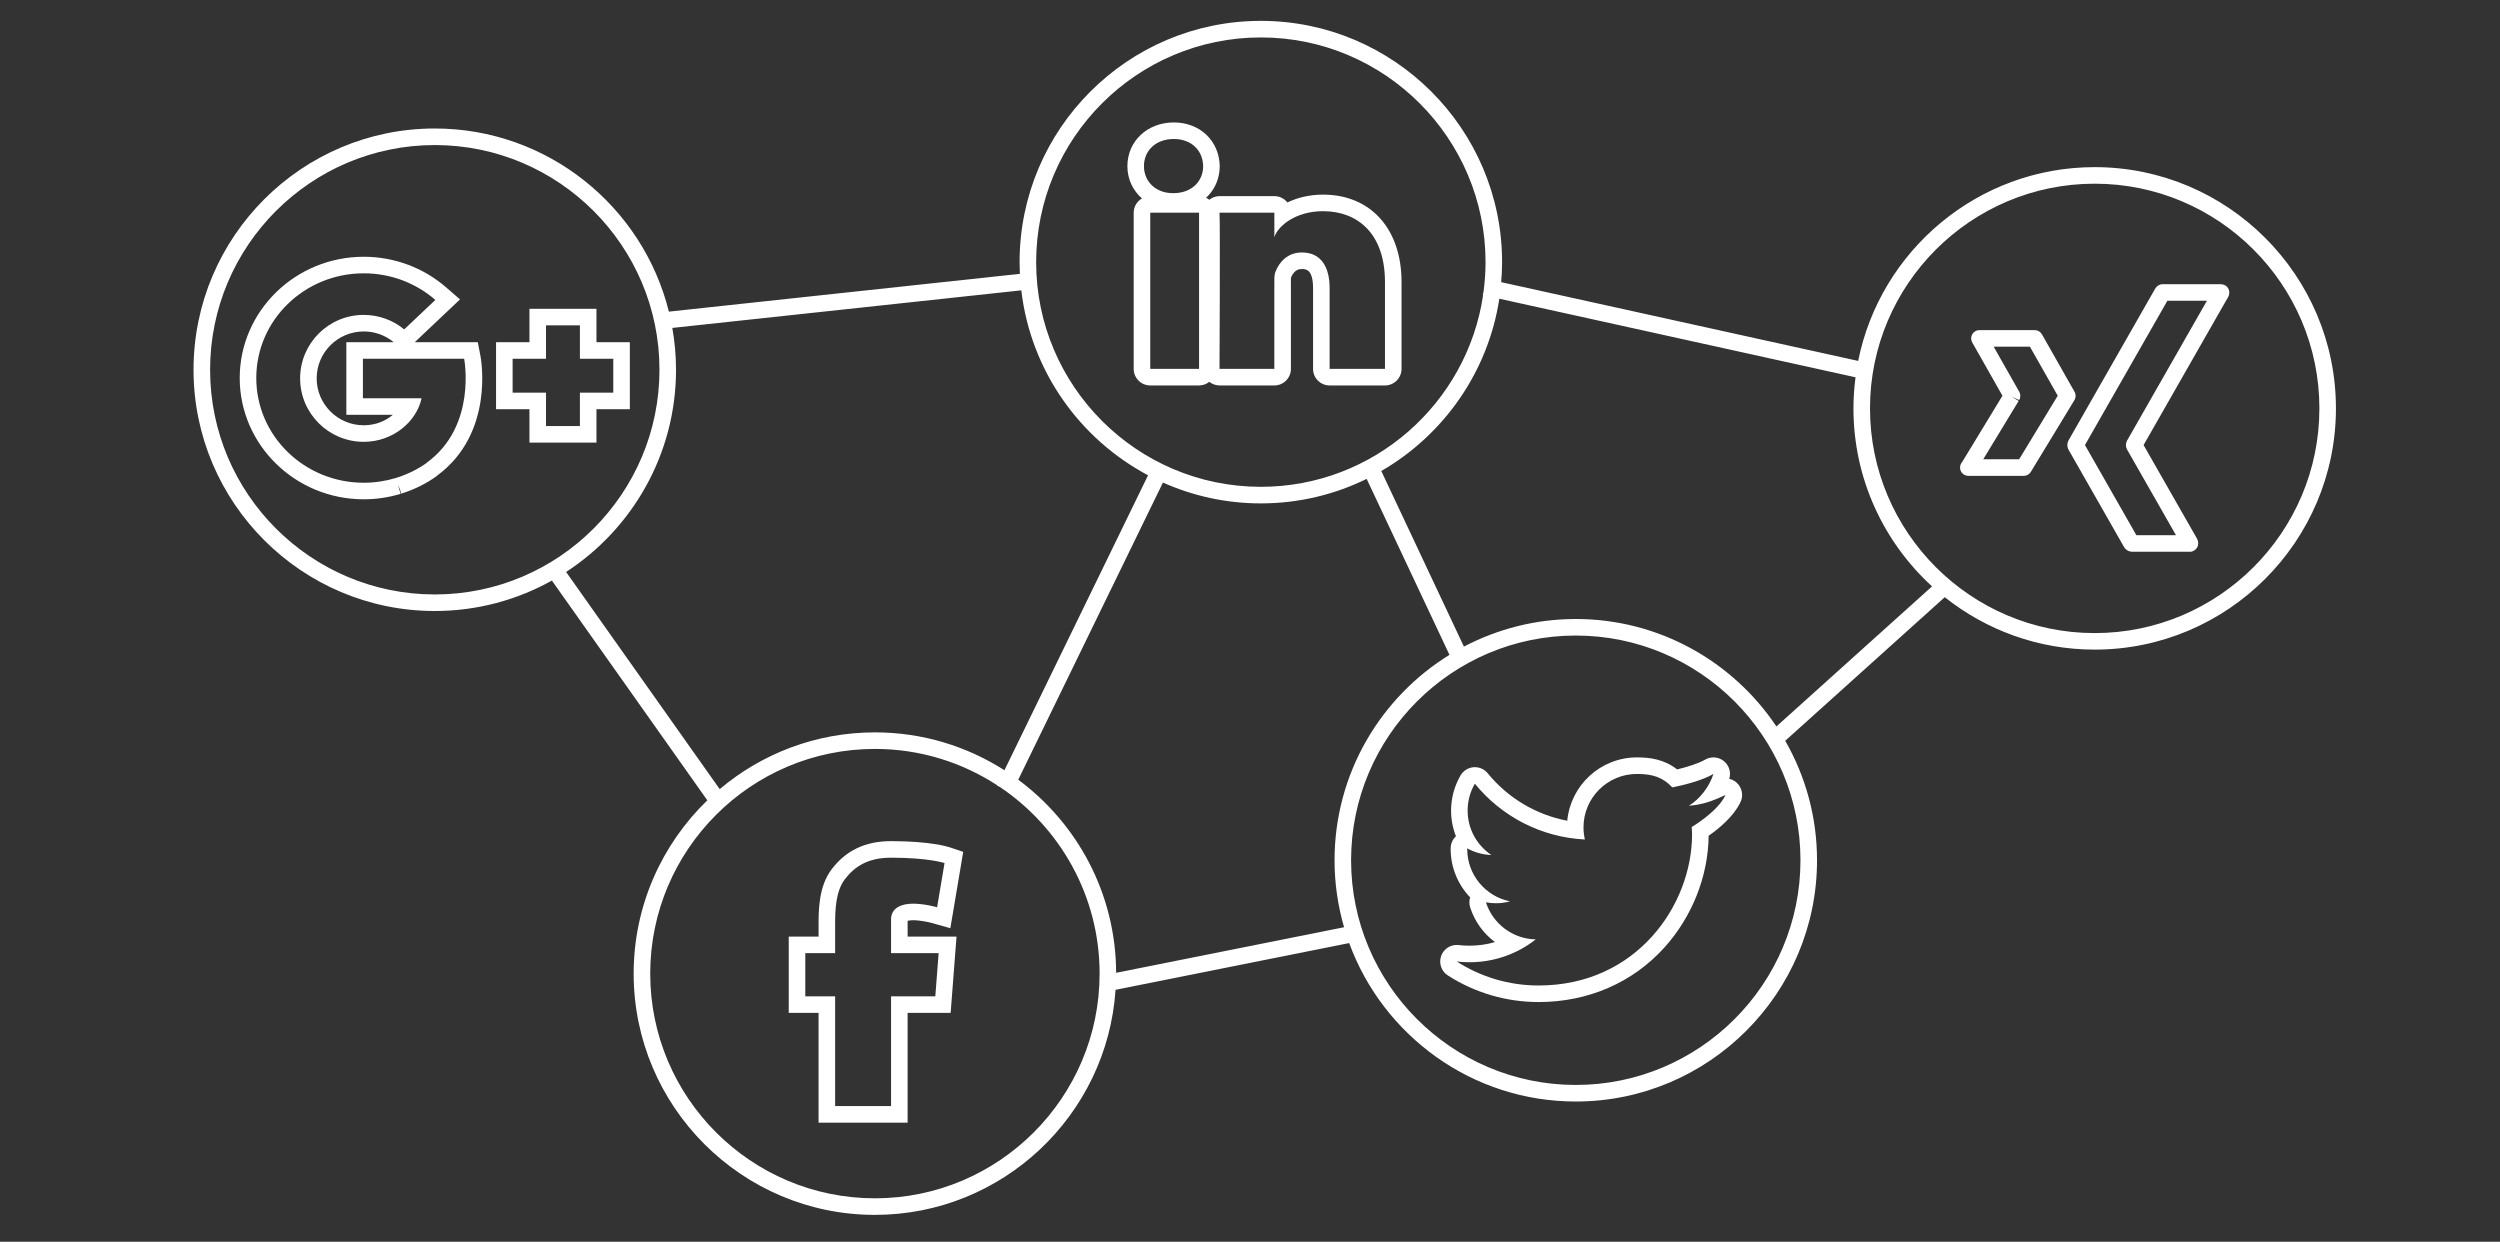 <?xml version="1.0" encoding="utf-8"?>
<!-- Generator: Adobe Illustrator 16.0.0, SVG Export Plug-In . SVG Version: 6.00 Build 0)  -->
<!DOCTYPE svg PUBLIC "-//W3C//DTD SVG 1.1//EN" "http://www.w3.org/Graphics/SVG/1.1/DTD/svg11.dtd">
<svg version="1.1" id="Layer_1" xmlns="http://www.w3.org/2000/svg" xmlns:xlink="http://www.w3.org/1999/xlink" x="0px" y="0px"
	 width="302px" height="150px" viewBox="0 0 302 150" enable-background="new 0 0 302 150" xml:space="preserve">
<rect x="0" y="0" width="302" height="150" fill="#333333" stroke="none"/>
<g>
	<path fill="#FFFFFF" d="M208.23,91.93c-0.362-0.289-0.804-0.436-1.246-0.436c-0.352,0-0.703,0.093-1.021,0.279
		c-0.731,0.435-2.11,0.869-3.364,1.172c-1.623-1.26-3.347-1.451-4.861-1.451c-4.391,0-8.01,3.365-8.413,7.652
		c-3.747-0.717-7.167-2.737-9.612-5.737c-0.381-0.468-0.951-0.736-1.55-0.736c-0.054,0-0.104,0.002-0.158,0.007
		c-0.655,0.053-1.243,0.422-1.571,0.99c-0.748,1.29-1.144,2.76-1.144,4.248c0,1.078,0.204,2.127,0.588,3.102
		c-0.401,0.373-0.637,0.9-0.637,1.463v0.078c0,2.238,0.886,4.312,2.351,5.844c-0.121,0.388-0.123,0.809,0.006,1.207
		c0.551,1.72,1.616,3.166,2.994,4.193c-0.986,0.286-2.02,0.434-3.076,0.434c-0.461,0-0.887-0.024-1.3-0.074
		c-0.081-0.01-0.161-0.016-0.241-0.016c-0.834,0-1.593,0.521-1.881,1.322c-0.314,0.879,0.018,1.857,0.803,2.361
		c3.278,2.104,7.07,3.216,10.967,3.216c5.975,0,11.373-2.344,15.205-6.599c3.35-3.719,5.287-8.625,5.334-13.487
		c1.172-0.817,2.992-2.288,3.814-4.001c0.146-0.277,0.23-0.596,0.23-0.932c0-0.95-0.661-1.746-1.551-1.949
		C209.139,93.295,208.874,92.441,208.23,91.93z M204.359,99.904c0.013,0.275,0.043,0.595,0.043,0.875
		c0,8.527-6.678,18.269-18.541,18.269c-3.645,0-7.032-1.067-9.887-2.899c0.508,0.062,1.017,0.09,1.539,0.09
		c3.021,0,5.803-1.029,8.008-2.762c-2.819-0.05-5.201-1.918-6.021-4.477c0.394,0.073,0.797,0.111,1.211,0.111
		c0.593,0,1.158-0.076,1.703-0.228c-2.953-0.59-5.174-3.196-5.174-6.323v-0.08c0.866,0.479,1.862,0.772,2.92,0.807
		c-1.729-1.158-2.871-3.133-2.871-5.369c0-1.18,0.317-2.288,0.873-3.245c3.185,3.905,7.933,6.472,13.293,6.738
		c-0.11-0.47-0.168-0.961-0.168-1.468c0-3.562,2.892-6.449,6.451-6.449c1.854,0,3.108,0.374,4.28,1.624
		c1.478-0.288,3.717-0.884,4.965-1.624c-0.479,1.507-1.629,3.039-2.965,3.837c1.445-0.095,2.736-0.489,4.424-1.302
		C207.527,98.051,204.359,99.904,204.359,99.904z"/>
	<path fill="#FFFFFF" d="M137.95,23.971c-0.595,0.347-1,0.984-1,1.723v18.869c0,1.104,0.896,2,2,2h5.898
		c0.469,0,0.895-0.168,1.235-0.438c0.352,0.277,0.783,0.438,1.235,0.438h6.624c1.104,0,2-0.896,2-2V34.354l-0.002-0.233
		c0-0.193-0.002-0.478,0.014-0.603c0.436-1.018,1.076-1.018,1.32-1.018c0.437,0,1.344,0,1.344,2.299v9.764c0,1.104,0.896,2,2,2
		h6.688c1.104,0,2-0.896,2-2V34.07c0-6.414-3.722-10.559-9.481-10.559c-1.647,0-3.105,0.367-4.308,0.947
		c-0.367-0.466-0.936-0.765-1.574-0.765h-6.623c-0.454,0-0.885,0.161-1.236,0.439c-0.125-0.1-0.259-0.187-0.406-0.254
		c0.057-0.051,0.124-0.09,0.179-0.144c0.962-0.965,1.49-2.272,1.485-3.678c-0.067-3.067-2.4-5.265-5.549-5.265
		c-3.194,0-5.604,2.269-5.604,5.277C136.188,21.654,136.862,23.021,137.95,23.971z M147.319,25.693h6.623v2.962
		c0.39-1.296,2.504-3.144,5.882-3.144c4.188,0,7.481,2.713,7.481,8.559v10.492h-6.688v-9.764c0-2.556-1.041-4.299-3.344-4.299
		c-1.758,0-2.736,1.176-3.191,2.31c-0.17,0.407-0.141,0.974-0.141,1.544v10.209h-6.624
		C147.319,44.562,147.405,27.266,147.319,25.693z M138.95,44.562V25.693h5.896v18.869H138.95z M141.792,16.791
		c2.17,0,3.508,1.408,3.549,3.271c0.006,1.824-1.379,3.272-3.592,3.272h-0.045c-2.131,0-3.516-1.441-3.516-3.267
		C138.188,18.203,139.612,16.791,141.792,16.791z"/>
	<path fill="#FFFFFF" d="M107.64,101.609c-3.098,0-5.45,1.117-7.19,3.418c-1.565,2.061-1.565,5.02-1.565,6.608v1.503H97.28h-2v2
		v5.217v2h2h1.604v11.261v2h2h6.756h2v-2v-11.261h3.346h1.852l0.143-1.847l0.402-5.215l0.166-2.153h-2.16h-3.748v-1.904
		c0.132-0.037,0.347-0.073,0.656-0.073c0.904,0,2.006,0.258,2.354,0.356l2.149,0.612l0.375-2.202l0.898-5.341l0.282-1.68
		l-1.613-0.548C114.515,102.286,112.379,101.609,107.64,101.609z M113.202,109.598c0,0-1.504-0.435-2.906-0.435
		c-1.402,0-2.656,0.503-2.656,1.905v4.072h5.748l-0.402,5.215h-5.346v13.261h-6.756v-13.261H97.28v-5.217h3.604v-3.503
		c0-1.545,0.039-3.927,1.16-5.401c1.184-1.563,2.807-2.625,5.596-2.625c4.547,0,6.461,0.647,6.461,0.647L113.202,109.598z"/>
	<path fill="#FFFFFF" d="M57.718,41.339H56.07H50.1l0.1-0.095l3.764-3.559l1.603-1.515l-1.664-1.447
		c-2.748-2.391-6.286-3.707-9.963-3.707c-8.262,0-14.982,6.572-14.982,14.649c0,8.078,6.721,14.65,14.982,14.65
		c1.509,0,3.009-0.222,4.458-0.661l-0.344-1.135l0.247,0.561l0.17,0.551c1.54-0.476,2.99-1.194,4.309-2.136l-0.01-0.015
		c6.999-5.118,5.338-14.14,5.263-14.523L57.718,41.339z M51.521,55.915l0.096-0.047c-1.121,0.801-2.379,1.434-3.736,1.853
		c-0.025,0.01-0.051,0.018-0.078,0.028l0.016-0.008c-1.227,0.371-2.529,0.575-3.879,0.575c-7.17,0-12.982-5.663-12.982-12.65
		c0-6.984,5.811-12.649,12.982-12.649c3.322,0,6.354,1.218,8.65,3.216l-3.764,3.559c-1.328-1.094-3.029-1.751-4.887-1.751
		c-4.242,0-7.684,3.433-7.684,7.665c0,4.235,3.441,7.667,7.684,7.667c3.555,0,6.383-2.445,6.986-5.263h-7.086v-4.77v-0.001h12.23
		C56.069,43.339,57.655,51.497,51.521,55.915z M43.839,50.109h3.615c-0.876,0.747-2.079,1.263-3.516,1.263
		c-3.134,0-5.684-2.542-5.684-5.667c0-3.124,2.55-5.665,5.684-5.665c1.337,0,2.587,0.448,3.615,1.295l0.005,0.004h-3.72h-2v2v4.771
		v2L43.839,50.109L43.839,50.109z"/>
	<path fill="#FFFFFF" d="M72.052,51.467v-2.034h2.033h2v-2v-4.095v-2h-2h-2.033v-2.035v-2h-2h-4.094h-2v2v2.035h-2.035h-2v2v4.095v2
		h2h2.035v2.034v2h2h4.094h2V51.467z M70.052,51.467h-4.094v-4.034h-4.035v-4.095h4.035v-4.035h4.094v4.035h4.033v4.095h-4.033
		V51.467z"/>
	<path fill="#FFFFFF" d="M253.039,20.19c-14.105,0-25.9,10.076-28.573,23.409l-43.122-9.513c0.066-0.799,0.108-1.605,0.108-2.421
		c0-16.07-13.073-29.144-29.144-29.144c-16.07,0-29.143,13.074-29.143,29.144c0,0.475,0.014,0.946,0.036,1.415l-42.4,4.565
		c-3.15-12.689-14.632-22.123-28.28-22.123c-16.069,0-29.143,13.074-29.143,29.144c0,16.069,13.073,29.143,29.143,29.143
		c5.132,0,9.955-1.338,14.147-3.677l18.777,26.546c-5.481,5.303-8.899,12.725-8.899,20.936c0,16.068,13.073,29.143,29.143,29.143
		c15.412,0,28.06-12.027,29.069-27.188l28.224-5.646c4.09,11.157,14.816,19.14,27.373,19.14c16.068,0,29.142-13.072,29.142-29.143
		c0-5.25-1.401-10.175-3.841-14.434l19.271-17.346c4.979,3.959,11.271,6.334,18.11,6.334c16.069,0,29.144-13.073,29.144-29.142
		S269.107,20.19,253.039,20.19z M152.311,4.522c14.967,0,27.143,12.177,27.143,27.144c0,1.19-0.085,2.36-0.234,3.51l-0.104,0.468
		l0.042,0.009c-1.935,13.083-13.234,23.155-26.847,23.155c-14.968,0-27.144-12.176-27.144-27.142
		C125.167,16.699,137.343,4.522,152.311,4.522z M25.38,44.667c0-14.967,12.176-27.144,27.143-27.144
		c14.966,0,27.141,12.177,27.141,27.144c0,14.966-12.175,27.143-27.141,27.143C37.556,71.81,25.38,59.633,25.38,44.667z
		 M68.386,69.094c7.984-5.204,13.277-14.206,13.277-24.427c0-1.724-0.159-3.411-0.447-5.054l42.157-4.54
		c1.135,9.696,7.045,17.95,15.312,22.342l-17.349,35.63c-4.523-2.893-9.891-4.574-15.646-4.574c-7.137,0-13.679,2.581-18.75,6.855
		L68.386,69.094z M105.69,144.756c-14.967,0-27.143-12.176-27.143-27.143s12.176-27.143,27.143-27.143
		c5.442,0,10.511,1.615,14.765,4.385l-0.021,0.041l0.35,0.17c7.261,4.875,12.049,13.162,12.049,22.547
		C132.833,132.58,120.657,144.756,105.69,144.756z M134.83,117.514c-0.031-9.549-4.68-18.029-11.826-23.324l17.48-35.897
		c3.616,1.612,7.616,2.517,11.825,2.517c4.584,0,8.922-1.067,12.784-2.961l9.998,21.246l0.084-0.039
		c-8.366,5.127-13.962,14.354-13.962,24.866c0,2.808,0.407,5.519,1.15,8.088L134.83,117.514z M190.355,131.062
		c-14.967,0-27.143-12.177-27.143-27.144s12.176-27.144,27.143-27.144s27.142,12.177,27.142,27.144S205.322,131.062,190.355,131.062
		z M214.59,87.755c-5.232-7.817-14.141-12.979-24.232-12.979c-4.877,0-9.473,1.21-13.516,3.335l-9.982-21.212
		c7.498-4.34,12.898-11.918,14.259-20.814l43.028,9.492c-0.158,1.231-0.25,2.483-0.25,3.757c0,8.505,3.664,16.168,9.494,21.501
		L214.59,87.755z M253.039,76.477c-14.967,0-27.143-12.177-27.143-27.143c0-14.967,12.176-27.144,27.143-27.144
		s27.143,12.177,27.143,27.144C280.182,64.3,268.006,76.477,253.039,76.477z"/>
	<path fill="#FFFFFF" d="M268.202,34.329c-0.003,0-0.007,0-0.009,0h-6.951c-0.336,0-0.66,0.185-0.846,0.465
		c-0.013,0.018-0.076,0.121-0.088,0.14l-10.396,18.207c-0.23,0.392-0.232,0.842-0.008,1.23l6.654,11.663
		c0.217,0.393,0.6,0.619,1.051,0.619h6.963c0.345,0,0.65-0.21,0.832-0.503c0.184-0.292,0.186-0.691,0.033-1.001
		c-0.01-0.019-0.055-0.106-0.064-0.125l-6.428-11.26c0.174-0.304,0.347-0.607,0.52-0.911l9.332-16.343l0.37-0.636
		c0.089-0.154,0.133-0.327,0.133-0.499c0.005-0.239-0.071-0.482-0.22-0.667C268.889,34.468,268.6,34.329,268.202,34.329z
		 M257.727,51.864c-0.248,0.436-0.496,0.872-0.75,1.312c-0.218,0.379-0.215,0.811,0,1.174l5.881,10.303h-4.783l-6.213-10.89
		l9.959-17.434h4.777L257.727,51.864z"/>
	<path fill="#FFFFFF" d="M250.604,47.327l-3.94-6.945c-0.179-0.313-0.511-0.506-0.87-0.506h-6.679c-0.356,0-0.687,0.189-0.864,0.497
		s-0.182,0.688-0.005,0.997l3.651,6.435l-4.853,7.985c-0.172,0.186-0.269,0.438-0.269,0.692c0,0.552,0.447,1,1,1h6.697
		c0.351,0,0.674-0.183,0.854-0.481l5.261-8.66C250.777,48.03,250.784,47.642,250.604,47.327z M243.912,55.48h-4.338l4.279-7.045
		l-0.854-0.52l0.916,0.414c0.185-0.309,0.188-0.693,0.01-1.005l-3.093-5.449h4.379l3.364,5.928L243.912,55.48z"/>
</g>
</svg>
